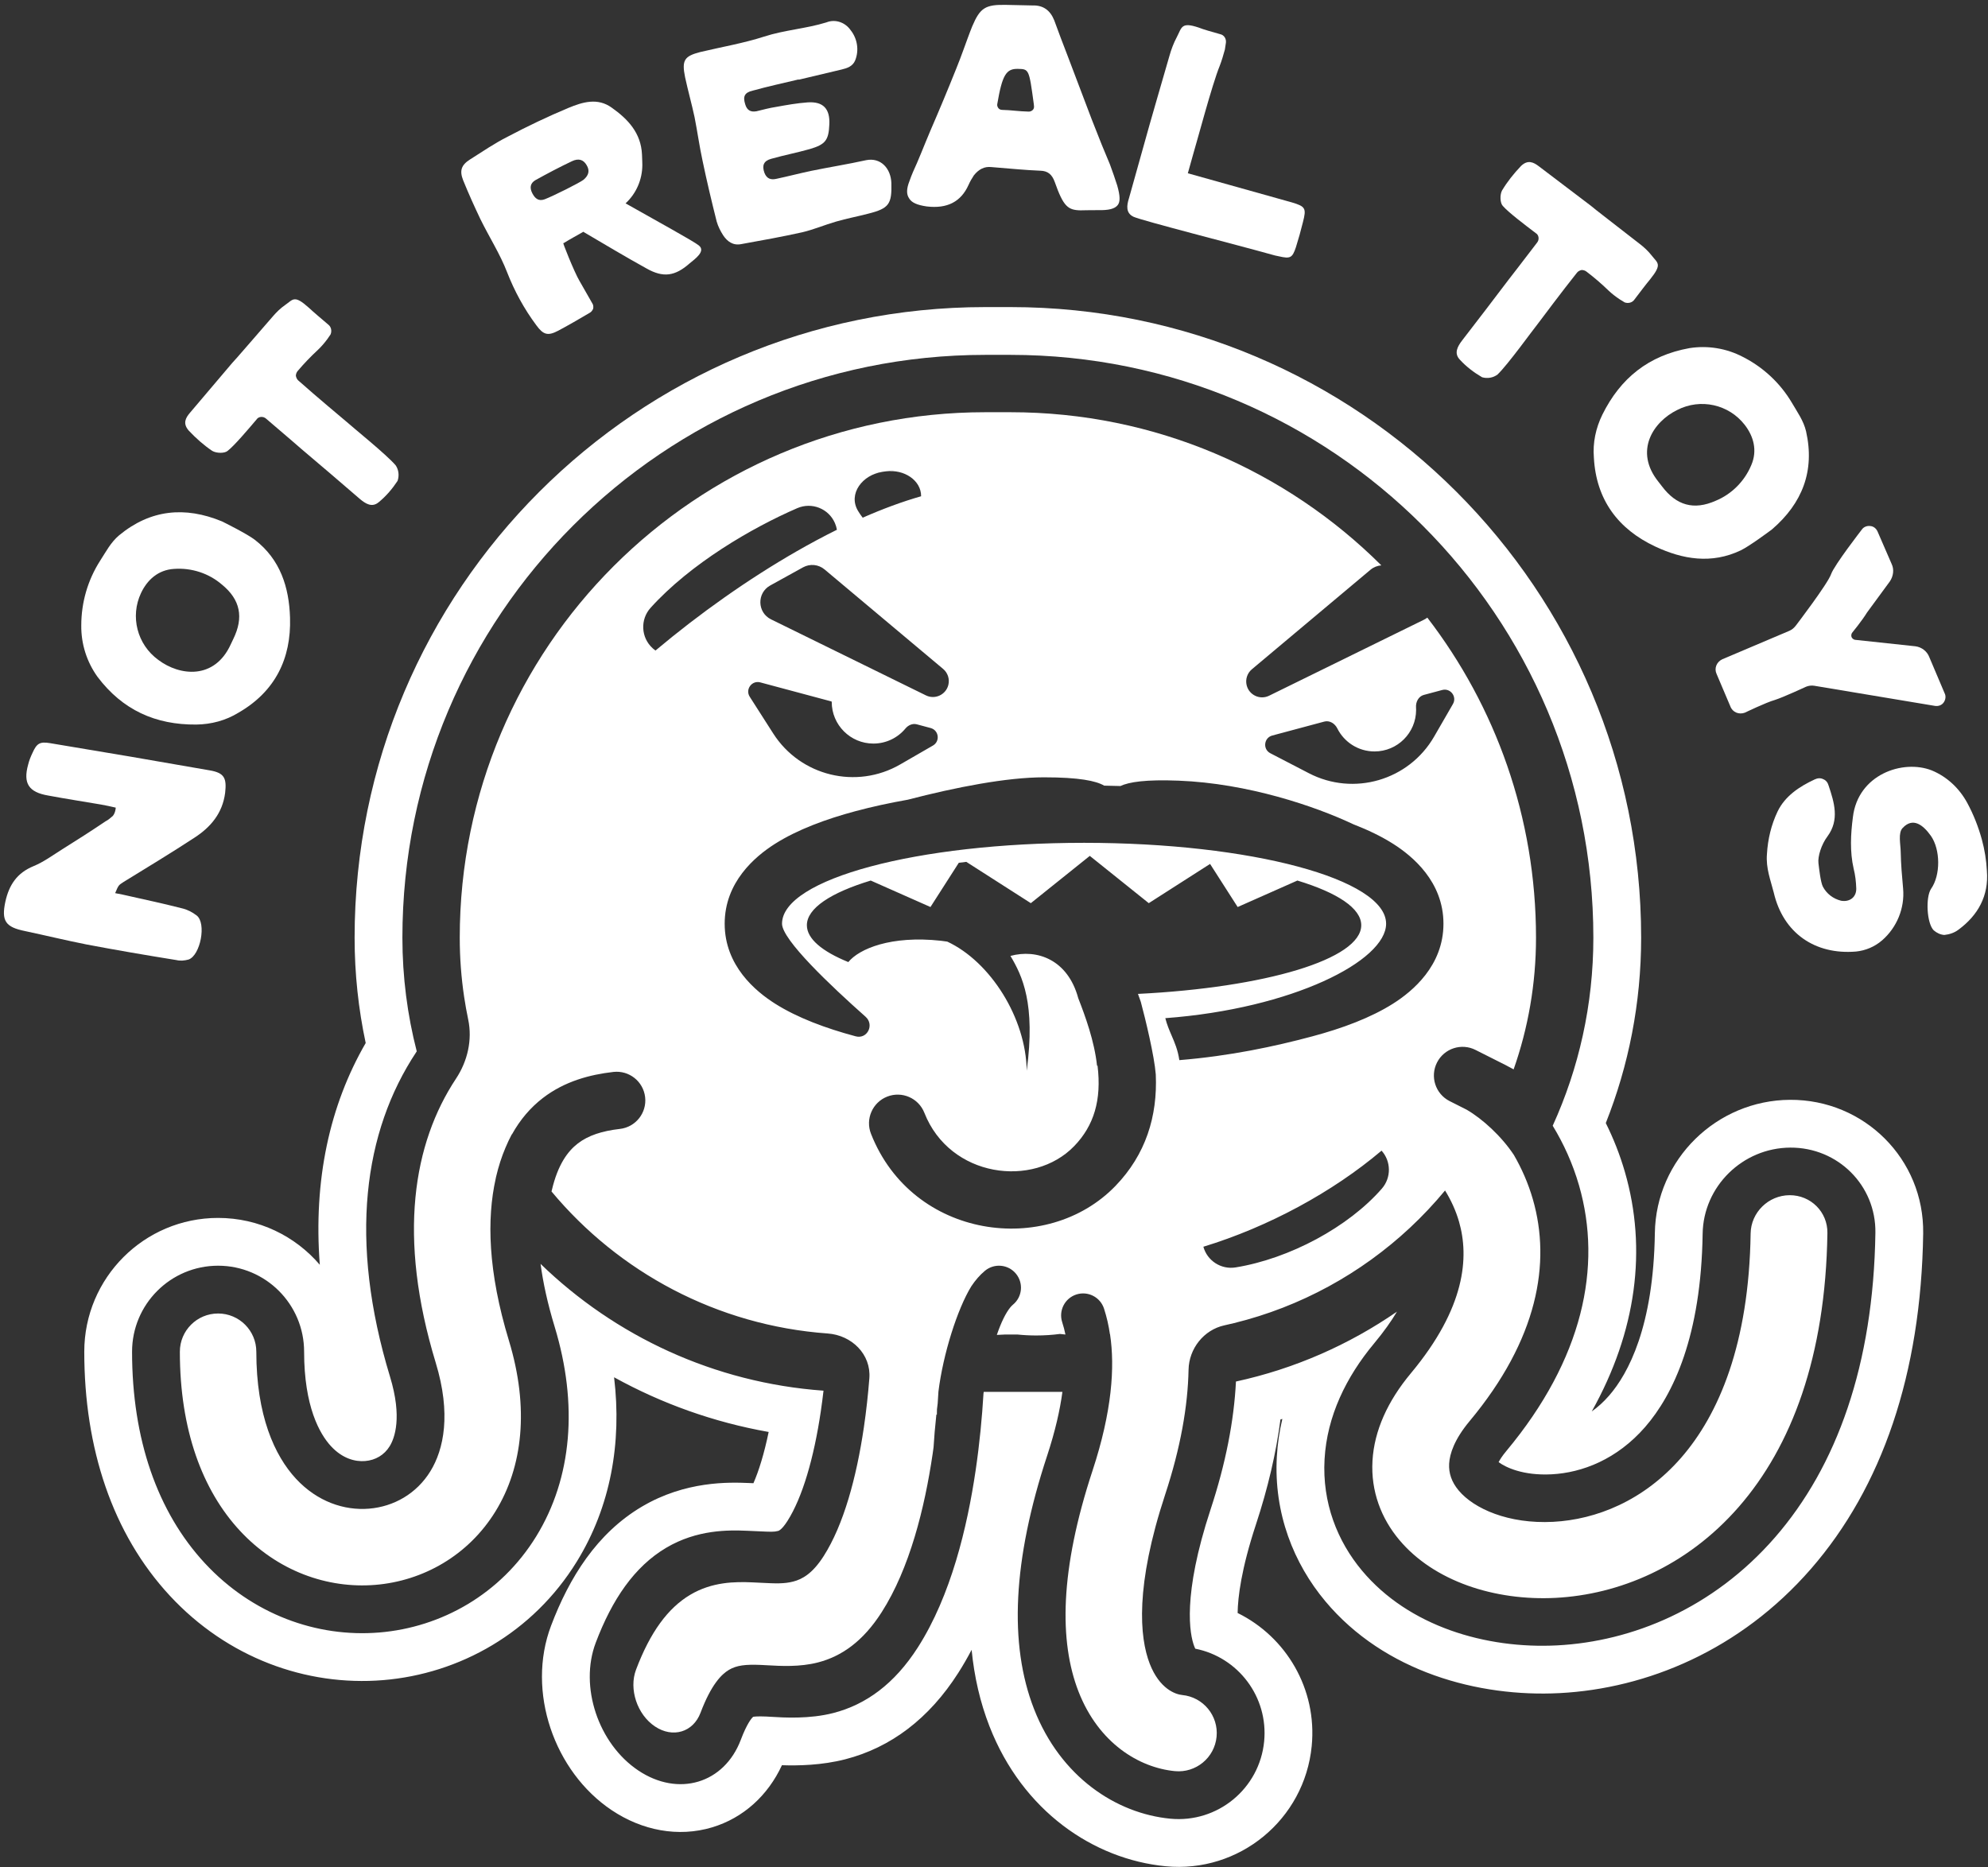 <svg width="346" height="325" viewBox="0 0 346 325" fill="none" xmlns="http://www.w3.org/2000/svg">
<rect x="0" y="0" width="346" height="325" fill="#333333" stroke="none"/>
<path d="M8.729 129.353C6.906 129.043 6.387 129.41 5.65 131.059C5.336 131.714 5.07 132.379 4.904 133.06C3.988 136.35 4.993 137.89 8.391 138.469C11.436 139.039 14.498 139.51 17.552 140.031C18.389 140.173 19.267 140.374 20.146 140.574C20.111 141.075 19.969 141.608 19.648 142.01L18.939 142.598C18.766 142.721 18.593 142.844 18.428 142.917C15.909 144.616 13.406 146.217 10.854 147.809C9.207 148.846 7.585 150.04 5.841 150.756C2.953 151.936 1.582 154.034 0.939 156.915C0.212 160.288 0.939 161.375 4.37 162.061C7.94 162.821 11.444 163.672 15.023 164.383C20.227 165.372 25.448 166.262 30.726 167.111C31.407 167.277 32.13 167.198 32.821 167.012C34.869 166.296 35.974 160.707 34.229 159.345C33.467 158.759 32.582 158.304 31.654 158.095C28.643 157.329 25.614 156.66 22.635 156C21.757 155.8 20.928 155.608 20.042 155.457C20.638 154.038 20.63 154.088 21.486 153.524C25.619 150.985 29.801 148.454 33.852 145.799C36.643 143.994 38.73 141.562 39.186 137.991C39.467 135.454 39.068 134.524 36.507 134.088C27.256 132.46 17.996 130.882 8.729 129.353Z" fill="white"/>
<path d="M38.626 90.749C32.199 88.095 26.177 88.673 20.733 93.172C19.262 94.411 18.426 96.061 17.41 97.625C15.27 100.979 14.148 104.87 14.145 108.848C14.104 112.09 15.111 115.219 16.978 117.815C21.327 123.576 27.06 126.178 34.166 126.113C36.78 126.078 39.313 125.398 41.496 124.054C47.875 120.384 50.7 114.646 50.478 107.521C50.319 102.25 48.805 97.389 44.35 93.955C43.055 92.955 39.078 90.963 38.626 90.749ZM38.62 101.745C41.85 104.379 42.432 107.473 40.613 111.2C40.464 111.516 40.314 111.832 40.164 112.148C37.349 118.333 31.3 117.683 27.552 114.859C23.85 112.168 22.626 107.278 24.549 103.213C25.617 100.955 27.501 99.193 30.291 99.021C33.326 98.798 36.342 99.783 38.62 101.745Z" fill="white"/>
<path d="M49.631 53.084C48.826 53.646 48.104 54.343 47.489 55.067C45.06 57.855 40.465 63.195 40.427 63.162C37.971 66.058 35.514 68.954 33.058 71.85C32.315 72.726 31.756 73.693 32.852 74.95C34.094 76.266 35.434 77.468 36.935 78.479C37.679 78.914 39.099 78.939 39.628 78.47C40.794 77.559 43.089 74.854 44.64 73.025C44.828 72.726 45.136 72.594 45.418 72.571C45.77 72.542 46.063 72.66 46.292 72.854C49.34 75.439 52.508 78.192 52.508 78.192C55.899 81.069 59.29 83.945 62.611 86.827C63.64 87.7 64.76 88.388 65.92 87.406C67.215 86.343 68.281 85.085 69.195 83.699C69.51 82.787 69.391 81.769 68.867 80.996C67.259 79.108 61.338 74.348 60.38 73.469C59.351 72.597 55.165 69.112 51.915 66.224C51.687 66.03 51.555 65.722 51.494 65.408C51.503 65.088 51.62 64.795 51.814 64.567C52.881 63.309 54.056 62.078 55.275 60.95C55.901 60.367 56.45 59.719 56.961 59.039L57.531 58.213C57.799 57.588 57.633 56.857 57.105 56.475C56.038 55.57 54.4 54.181 53.785 53.593C51.182 51.255 51.04 52.117 49.631 53.084Z" fill="white"/>
<path d="M121.595 42.698C120.708 41.98 114.511 38.582 108.878 35.396C110.74 33.679 111.783 31.266 111.796 28.718C111.796 28.718 111.767 27.377 111.734 26.886C111.564 23.135 109.277 20.726 106.486 18.753C104.011 16.951 101.391 17.767 98.932 18.781C95.322 20.289 91.805 21.974 88.401 23.768C86.08 24.936 83.966 26.389 81.805 27.754C80.284 28.726 79.947 29.694 80.609 31.378C81.53 33.66 82.562 35.94 83.615 38.152C85.135 41.248 87.031 44.202 88.262 47.394C89.539 50.674 91.238 53.789 93.355 56.626C94.576 58.298 95.362 58.505 97.174 57.55C98.5 56.851 101.194 55.318 102.65 54.437C102.915 54.297 103.11 54.025 103.238 53.732C103.298 53.417 103.268 53.038 103.084 52.796C102.434 51.67 101.481 49.97 100.854 48.889C99.997 47.477 97.659 41.649 98.076 42.333C99.223 41.615 100.416 40.986 101.542 40.336C101.633 40.401 101.656 40.446 101.723 40.467C105.322 42.579 108.877 44.715 112.541 46.737C115.437 48.373 117.487 48.084 120.031 45.839C120.975 45.058 122.913 43.698 121.595 42.698ZM92.66 33.666C92.17 32.738 92.242 31.91 93.191 31.353C95.289 30.19 97.41 29.072 99.534 28.065C100.751 27.48 101.563 27.843 102.074 28.703C102.721 29.718 102.426 30.551 101.57 31.284C100.889 31.813 96.334 34.101 94.783 34.693C93.74 35.074 93.126 34.55 92.66 33.666Z" fill="white"/>
<path d="M139.005 13.875C141.484 13.286 144.012 12.686 146.491 12.097C147.464 11.867 148.413 11.539 148.837 10.513C149.549 8.753 149.221 6.725 148.051 5.257C147.11 3.888 145.372 3.274 143.826 3.898C140.286 4.995 136.539 5.217 133.011 6.363C129.386 7.531 125.634 8.165 121.891 9.054C119.083 9.772 118.638 10.494 119.233 13.434C119.738 15.779 120.39 18.089 120.883 20.385C121.386 22.936 121.732 25.473 122.272 27.963C123.006 31.487 123.848 35.035 124.739 38.572C124.995 39.436 125.386 40.216 125.874 40.973C126.588 42.036 127.586 42.775 129.007 42.489C132.553 41.852 136.148 41.204 139.659 40.422C141.652 39.949 143.516 39.147 145.486 38.576C147.359 38.029 149.278 37.676 151.162 37.178C154.748 36.275 155.23 35.493 155.139 31.868C155.048 29.322 153.302 27.375 150.751 27.878C147.531 28.591 144.314 29.098 141.131 29.751C139.127 30.175 137.145 30.697 135.141 31.122C134.168 31.353 133.444 31.114 133.044 30.079C132.587 28.801 132.911 28.005 134.212 27.645C136.425 27.017 138.733 26.572 140.946 25.944C143.682 25.14 144.224 24.395 144.342 21.645C144.471 18.945 143.287 17.634 140.558 17.82C138.69 17.955 136.868 18.285 135.047 18.614C133.906 18.783 132.799 19.097 131.681 19.362C130.6 19.567 129.987 19.148 129.696 18.139C129.276 16.801 129.575 16.114 130.984 15.779C133.635 15.047 136.32 14.461 138.994 13.826L139.005 13.875Z" fill="white"/>
<path d="M194.451 32.303C194.078 31.096 193.653 29.937 193.182 28.628C192.706 27.518 192.233 26.308 191.757 25.198C191.189 23.737 190.572 22.224 190.004 20.763C188.586 17.034 187.167 13.305 185.797 9.677C184.992 7.611 184.236 5.595 183.481 3.53C182.77 1.766 181.54 0.889 179.689 0.949C179.04 0.935 178.391 0.921 177.741 0.907C177.442 0.9 177.142 0.894 176.842 0.887L175.144 0.851C171.497 0.771 170.585 1.351 169.216 4.57C168.689 5.858 168.209 7.247 167.731 8.536C167.306 9.676 166.881 10.866 166.406 12.005C164.98 15.572 163.451 19.237 161.925 22.752C161.398 24.04 160.819 25.377 160.29 26.715C160.079 27.26 159.817 27.804 159.605 28.349C159.133 29.388 158.661 30.427 158.287 31.519C157.758 32.857 157.738 33.806 158.222 34.516C158.655 35.275 159.646 35.696 161.29 35.932C164.879 36.359 167.254 35.111 168.567 32.191C168.83 31.598 169.142 31.055 169.503 30.513C170.376 29.432 171.336 28.953 172.533 29.079L173.331 29.146C175.875 29.352 178.468 29.608 181.064 29.714C182.363 29.742 183.099 30.358 183.571 31.667C185.077 35.948 185.863 36.565 188.061 36.612C188.411 36.62 188.861 36.58 189.311 36.589C189.81 36.6 190.411 36.563 191.06 36.577C193.008 36.62 194.014 36.342 194.527 35.703C194.99 35.113 194.962 34.113 194.451 32.303ZM179.745 19.141C179.54 19.336 179.288 19.431 179.039 19.425C178.19 19.407 177.391 19.34 176.643 19.273C175.945 19.208 175.197 19.142 174.398 19.125C174.148 19.119 173.9 19.014 173.755 18.811C173.609 18.608 173.515 18.356 173.57 18.107C174.429 13.079 175.103 11.944 177.151 11.988C179.099 12.03 179.099 12.03 179.918 18.045L179.96 18.446C180.003 18.747 179.898 18.994 179.745 19.141Z" fill="white"/>
<path d="M226.766 38.674C227.391 36.255 227.218 35.947 224.874 35.239C221.218 34.214 217.561 33.19 213.905 32.166C211.499 31.492 209.142 30.832 206.736 30.159C207.167 28.619 207.518 27.368 207.653 26.887C208.253 24.928 210.992 14.592 212.28 11.476C212.646 10.541 212.915 9.579 213.185 8.616L213.364 7.421C213.443 6.769 213.062 6.091 212.375 5.951C211.172 5.614 209.344 5.102 208.601 4.79C205.562 3.784 205.705 4.757 204.808 6.478C204.257 7.517 203.851 8.597 203.541 9.703C202.334 13.827 200.076 21.704 200.076 21.704C198.877 25.986 197.691 30.22 196.492 34.501C196.08 35.787 195.922 37.092 197.298 37.736C198.818 38.422 215.092 42.564 221.298 44.303C221.731 44.424 222.164 44.545 222.61 44.618C224.562 45.061 224.918 44.901 225.539 43.052C225.992 41.622 226.396 40.179 226.766 38.674Z" fill="white"/>
<path d="M287.46 44.467C286.855 43.694 286.119 43.011 285.363 42.437C282.448 40.162 276.867 35.864 276.897 35.824C273.872 33.529 270.847 31.233 267.822 28.938C266.907 28.243 265.911 27.738 264.715 28.9C263.468 30.212 262.341 31.615 261.413 33.168C261.019 33.936 261.071 35.355 261.568 35.857C262.541 36.972 265.367 39.116 267.277 40.566C267.586 40.738 267.734 41.038 267.772 41.318C267.82 41.668 267.719 41.968 267.538 42.206C265.121 45.39 262.544 48.703 262.544 48.703C259.856 52.245 257.168 55.788 254.471 59.26C253.655 60.334 253.029 61.49 254.072 62.595C255.204 63.831 256.518 64.827 257.952 65.665C258.88 65.93 259.89 65.756 260.633 65.19C262.431 63.482 266.863 57.311 267.688 56.307C268.503 55.232 271.755 50.864 274.463 47.462C274.644 47.223 274.945 47.075 275.255 46.996C275.575 46.988 275.874 47.09 276.113 47.271C277.426 48.268 278.719 49.374 279.911 50.53C280.528 51.123 281.204 51.637 281.911 52.11L282.767 52.635C283.406 52.868 284.126 52.662 284.479 52.115C285.325 51 286.623 49.289 287.177 48.643C289.37 45.917 288.502 45.822 287.46 44.467Z" fill="white"/>
<path d="M308.413 92.134C313.685 87.599 315.89 81.966 314.336 75.076C313.895 73.204 312.801 71.714 311.865 70.1C309.84 66.676 306.876 63.917 303.328 62.117C300.455 60.615 297.208 60.1 294.048 60.592C286.944 61.869 282.032 65.808 278.88 72.176C277.73 74.524 277.193 77.091 277.405 79.646C277.797 86.995 281.639 92.108 288.095 95.129C292.869 97.369 297.89 98.215 302.967 95.792C304.445 95.088 308.018 92.44 308.413 92.134ZM298.607 87.16C294.797 88.852 291.774 87.973 289.271 84.666C289.056 84.39 288.842 84.114 288.628 83.837C284.382 78.531 287.695 73.429 291.908 71.361C295.981 69.274 300.897 70.392 303.654 73.944C305.186 75.917 305.906 78.394 304.8 80.961C303.627 83.768 301.386 86.014 298.607 87.16Z" fill="white"/>
<path d="M338.271 122.289C338.614 121.818 338.721 121.175 338.441 120.643L335.788 114.388C335.404 113.356 334.443 112.624 333.354 112.489L322.835 111.362C322.593 111.302 322.357 111.13 322.26 110.9C322.162 110.671 322.202 110.382 322.328 110.166C322.328 110.166 324.048 108.079 324.945 106.613L328.934 101.176C329.528 100.273 329.69 99.119 329.234 98.172L326.788 92.535C326.554 91.983 326.063 91.594 325.505 91.559C324.928 91.478 324.33 91.732 324.034 92.183C324.034 92.183 319.261 98.333 318.691 99.932C318.141 101.576 312.558 108.884 312.558 108.884C312.241 109.289 311.886 109.603 311.426 109.798L299.743 114.755C298.751 115.23 298.301 116.343 298.776 117.336L301.157 122.947C301.54 123.978 302.654 124.429 303.685 124.045C303.685 124.045 307.378 122.261 308.882 121.84C310.367 121.373 314.31 119.538 314.31 119.538C314.77 119.343 315.288 119.285 315.754 119.359L336.78 122.867C337.357 122.948 337.928 122.76 338.271 122.289Z" fill="white"/>
<path d="M336.071 145.5C337.718 147.865 337.778 152.309 336.09 154.707C335.113 156.181 335.336 160.7 336.545 161.921C337.077 162.392 337.733 162.691 338.398 162.736C339.293 162.642 340.157 162.351 340.834 161.837C344.272 159.308 346.154 155.917 345.806 151.57C345.709 149.713 345.415 147.888 344.923 146.095C344.31 143.866 343.459 141.726 342.376 139.725C341.009 137.212 338.86 135.181 336.204 134.091C331.179 132.119 323.362 134.797 322.486 142.226C322.101 145.173 321.938 148.236 322.62 151.213C322.902 152.332 323.036 153.474 323.071 154.632C323.113 156.144 321.942 157.041 320.432 156.779C319.062 156.443 317.908 155.567 317.249 154.307C316.867 153.508 316.624 151.371 316.49 150.229C316.356 149.086 316.983 147.011 318.066 145.571C320.184 142.699 319.238 139.663 318.259 136.734C318.13 136.249 317.804 135.795 317.321 135.62C316.878 135.388 316.328 135.426 315.858 135.654C313.174 136.897 310.66 138.568 309.373 141.255C308.277 143.558 307.673 146.085 307.528 148.638C307.319 151.102 308.162 153.192 308.718 155.38C310.357 162.403 315.882 166.218 323.023 165.622C324.666 165.458 326.28 164.793 327.567 163.674C330.141 161.437 331.522 158.076 331.227 154.682C331.033 152.538 330.847 150.442 330.808 148.323C330.791 146.959 330.316 144.961 331.142 144.119C332.909 142.214 334.693 143.546 336.071 145.5Z" fill="white"/>
<path fill-rule="evenodd" clip-rule="evenodd" d="M163.199 244.274C163.156 244.615 163.114 244.953 163.075 245.288C163.063 245.617 163.057 245.94 163.057 246.256L162.971 246.193C162.741 248.275 162.581 250.227 162.479 251.92C162.429 252.305 162.376 252.686 162.321 253.06C160.928 262.507 158.318 272.996 153.449 280.617C150.183 285.728 146.429 288.31 142.353 289.36C139.197 290.173 135.906 289.985 133.554 289.851L133.537 289.85L133.533 289.85C133.134 289.827 132.762 289.806 132.423 289.792C129.783 289.681 128.224 289.845 126.868 290.649C125.566 291.422 123.777 293.215 121.922 298.12C120.642 301.507 117.091 302.572 113.992 300.5C110.893 298.427 109.419 294.001 110.699 290.614C113.163 284.099 116.241 279.893 120.135 277.581C123.977 275.301 127.944 275.295 130.944 275.421C131.524 275.446 132.061 275.473 132.56 275.498C134.902 275.616 136.448 275.694 138.049 275.281C139.619 274.877 141.403 273.904 143.351 270.854C146.825 265.418 149.065 257.163 150.345 248.486C150.779 245.547 151.09 242.643 151.305 239.902C151.633 235.727 148.239 232.402 144.062 232.102C124.759 230.712 107.653 221.392 95.986 207.381C96.009 207.301 96.031 207.219 96.05 207.137C97.091 202.694 98.818 200.378 100.561 199.033C102.386 197.625 104.784 196.851 107.892 196.495C110.631 196.181 112.596 193.706 112.282 190.968C111.968 188.23 109.493 186.264 106.755 186.578C102.714 187.042 98.293 188.176 94.463 191.131C92.321 192.784 90.523 194.883 89.095 197.462L89.077 197.429C88.687 198.167 88.318 198.945 87.975 199.765C87.314 201.316 86.765 203.012 86.332 204.859C86.309 204.958 86.289 205.058 86.272 205.157C84.72 212.105 84.908 221.29 88.574 233.34C92.135 245.045 91 255.324 86.238 263.061C81.509 270.745 73.63 275.176 65.318 275.857C56.977 276.541 48.271 273.46 41.751 266.427C35.232 259.396 31.303 248.893 31.303 235.276C31.303 231.601 34.282 228.622 37.957 228.622C41.632 228.622 44.611 231.601 44.611 235.276C44.611 246.363 47.778 253.353 51.51 257.379C55.242 261.404 59.944 262.945 64.23 262.593C68.544 262.24 72.51 259.976 74.904 256.085C77.266 252.247 78.536 246.07 75.842 237.213C69.156 215.235 71.914 199.005 79.37 187.737C81.372 184.711 82.233 181.008 81.488 177.457C81.216 176.158 80.98 174.846 80.782 173.521C80.278 170.156 80.017 166.712 80.017 163.207C80.017 112.696 120.964 71.749 171.475 71.749H175.875C201.064 71.749 223.874 81.931 240.414 98.405C239.733 98.455 239.068 98.715 238.52 99.174L217.881 116.493C217.073 117.171 216.721 118.25 216.974 119.274C217.396 120.988 219.294 121.873 220.878 121.095L247.832 107.865C248.045 107.76 248.24 107.638 248.417 107.501C260.28 122.927 267.333 142.243 267.333 163.207C267.333 171.242 265.961 178.957 263.439 186.13C262.616 185.661 261.527 185.118 260.03 184.37C259.121 183.916 258.062 183.387 256.819 182.753C254.363 181.502 251.358 182.477 250.106 184.933C248.854 187.388 249.83 190.394 252.285 191.646C253.507 192.269 254.48 192.758 255.264 193.15C258.024 194.753 261.32 197.76 263.484 201.033C264.837 203.371 265.976 205.944 266.785 208.744C269.989 219.828 267.64 233.133 255.778 247.353C253.119 250.541 252.313 253.041 252.215 254.755C252.121 256.404 252.639 257.949 253.874 259.427C256.541 262.615 262.574 265.288 270.321 264.884C277.792 264.494 286.065 261.226 292.599 253.723C299.136 246.217 304.406 233.908 304.687 214.695C304.741 211.035 307.776 208.052 311.466 208.031C315.156 208.011 318.104 210.961 318.05 214.62C317.735 236.143 311.775 251.777 302.638 262.268C293.499 272.764 281.654 277.55 270.755 278.118C260.132 278.672 249.54 275.207 243.519 268.009C240.411 264.293 238.569 259.584 238.872 254.271C239.172 249.024 241.522 243.858 245.55 239.029C255.087 227.597 255.709 218.778 253.932 212.63C253.367 210.674 252.522 208.861 251.503 207.213C249.612 209.499 247.577 211.66 245.412 213.684C236.92 221.62 226.423 227.439 214.764 230.297C214.21 230.433 213.653 230.563 213.093 230.685C209.514 231.468 206.936 234.737 206.862 238.399C206.735 244.76 205.473 251.989 202.786 260.148C197.561 276.013 198.311 284.979 200.112 289.599C201.808 293.951 204.568 294.914 205.759 295.029C209.417 295.384 212.094 298.637 211.739 302.295C211.384 305.953 208.131 308.63 204.474 308.275C198.234 307.67 191.212 303.409 187.712 294.433C184.318 285.725 184.457 273.259 190.145 255.986C193.556 245.628 194.051 237.918 193.202 232.282L193.201 232.264L193.196 232.221L193.175 232.224C192.969 230.779 192.641 229.289 192.148 227.772C191.495 225.763 189.336 224.663 187.326 225.316C185.317 225.969 184.217 228.128 184.87 230.138C185.106 230.864 185.291 231.579 185.432 232.284C185.109 232.253 184.789 232.219 184.473 232.181C183.158 232.355 181.779 232.448 180.358 232.448C179.241 232.448 178.151 232.391 177.097 232.282H174.901C174.436 232.308 173.967 232.331 173.494 232.351C173.666 231.844 173.844 231.36 174.028 230.9C174.894 228.733 175.723 227.561 176.305 227.082C177.935 225.737 178.166 223.326 176.821 221.696C175.476 220.066 173.065 219.834 171.435 221.179C170.515 221.938 169.726 222.873 169.043 223.9C166.624 227.841 164.137 235.666 163.328 242.225C163.289 242.896 163.246 243.581 163.199 244.274ZM153.933 82.072C153.948 82.07 153.961 82.068 153.976 82.066C154.275 82.027 157.48 81.611 153.932 82.093C150.397 82.559 153.633 82.113 153.933 82.072ZM153.932 82.093L154.248 82.051C157.317 81.645 160.332 83.589 160.314 86.377C157.02 87.318 153.607 88.585 150.147 90.107C149.862 89.745 149.591 89.352 149.338 88.93C147.538 85.938 150.147 82.605 153.606 82.137L153.932 82.093ZM145.659 92.209C143.334 93.361 141.001 94.612 138.683 95.941C130.28 100.758 121.781 106.762 114.087 113.228C113.916 113.109 113.751 112.978 113.592 112.834C111.548 110.986 111.389 107.83 113.238 105.785C120.222 98.063 130.881 91.865 138.75 88.453C141.279 87.357 144.218 88.519 145.314 91.047C145.479 91.428 145.593 91.817 145.659 92.209ZM144.756 122.171C144.756 122.132 144.731 122.098 144.693 122.088L132.32 118.773C130.853 118.38 129.67 119.996 130.488 121.276L134.573 127.666C139.314 135.083 149.052 137.458 156.676 133.056L162.374 129.766C163.658 129.025 163.405 127.102 161.973 126.718L159.566 126.073C158.834 125.877 158.076 126.215 157.592 126.798C156.262 128.402 154.254 129.423 152.008 129.423C148.003 129.423 144.756 126.176 144.756 122.171ZM246.465 123.557C246.465 127.554 243.225 130.794 239.228 130.794C236.388 130.794 233.93 129.158 232.745 126.776C232.324 125.929 231.405 125.35 230.491 125.595L221.43 128.023C219.963 128.416 219.747 130.407 221.095 131.106L227.806 134.586C235.605 138.631 245.205 135.824 249.598 128.216L252.877 122.537C253.618 121.253 252.437 119.714 251.006 120.098L247.812 120.954C246.899 121.198 246.392 122.158 246.451 123.101C246.46 123.252 246.465 123.404 246.465 123.557ZM209.44 217.003C210.107 219.431 212.512 221.015 215.053 220.601C224.468 219.07 234.699 213.551 240.501 206.891C242.176 204.968 242.116 202.126 240.452 200.277C231.937 207.493 220.743 213.552 209.44 217.003ZM134.776 146.942L134.786 146.936C134.824 146.912 134.861 146.889 134.898 146.865C138.769 144.414 143.708 142.577 148.921 141.181C151.719 140.431 154.761 139.766 158.001 139.193C166.352 137.021 175.218 135.297 181.69 135.297C187.846 135.297 190.757 135.918 192.18 136.746C193.127 136.762 194.069 136.784 195.005 136.813C196.51 136.106 199.397 135.658 205.111 135.878C217.209 136.345 228.94 140.349 235.529 143.465C238.058 144.443 240.405 145.568 242.453 146.865C245.835 149.007 251.225 153.462 251.225 160.779C251.225 168.095 245.835 172.55 242.453 174.692C238.582 177.144 233.643 178.98 228.429 180.377C221.773 182.16 214.071 183.8 205.256 184.524C204.998 182.756 204.458 181.505 203.915 180.245C203.513 179.311 203.109 178.373 202.816 177.218C224.968 175.562 241.244 167.241 241.244 160.779C241.244 153.002 217.708 146.698 188.675 146.698C159.643 146.698 136.107 153.002 136.107 160.779C136.107 163.574 144.588 171.595 150.643 176.966C152.218 178.363 150.955 180.922 148.921 180.377C143.708 178.98 138.769 177.144 134.898 174.692C131.515 172.55 126.126 168.095 126.126 160.779C126.126 153.548 131.39 149.112 134.778 146.941L134.776 146.942ZM201.157 187.011C201.483 194.309 199.397 200.975 194.143 206.416C182.196 218.788 158.799 215.672 151.592 197.344C150.583 194.779 151.845 191.882 154.41 190.873C156.975 189.864 159.872 191.126 160.88 193.691C165.318 204.974 179.85 206.849 186.963 199.482C190.38 195.944 191.753 191.473 191.021 185.493L190.932 185.494C190.484 181.231 188.859 176.795 187.665 173.744C185.838 166.99 180.449 165.133 175.862 166.384C177.924 169.835 180.261 174.685 178.694 186.368C178.572 177.239 172.411 167.414 164.869 163.894C164.514 163.836 164.141 163.786 163.748 163.743C155.064 162.8 149.537 165.141 147.646 167.455C143.073 165.592 140.432 163.396 140.432 161.043C140.432 158.086 144.606 155.375 151.546 153.265L161.942 157.873L166.872 150.173C167.304 150.118 167.74 150.064 168.18 150.012L179.41 157.201L189.673 148.972L199.937 157.201L210.606 150.372L215.408 157.873L225.804 153.265C232.745 155.375 236.918 158.086 236.918 161.043C236.918 166.961 220.21 171.893 198.057 172.995C198.232 173.469 198.4 173.94 198.561 174.409L198.559 174.41C199.341 177.316 200.905 183.763 201.157 187.011ZM143.509 99.114L164.148 116.433C164.956 117.111 165.308 118.189 165.055 119.214C164.633 120.927 162.735 121.812 161.151 121.035L134.197 107.804C131.782 106.619 131.699 103.207 134.053 101.905L139.761 98.751C140.965 98.085 142.455 98.23 143.509 99.114Z" fill="white"/>
<path d="M260.538 255.196C260.538 255.196 260.539 255.187 260.543 255.17L260.542 255.179L260.541 255.185L260.54 255.188L260.539 255.191C260.539 255.194 260.538 255.196 260.538 255.196Z" fill="white"/>
<path d="M131.136 298.774C131.136 298.775 131.132 298.779 131.124 298.786C131.116 298.792 131.103 298.801 131.086 298.811C131.118 298.783 131.135 298.773 131.136 298.774Z" fill="white"/>
<path d="M131.031 298.84L131.034 298.839C131.037 298.837 131.04 298.836 131.043 298.835C131.026 298.839 131.015 298.843 131.009 298.845C131.005 298.847 131.004 298.848 131.004 298.848C131.005 298.848 131.011 298.847 131.019 298.844L131.022 298.843C131.025 298.842 131.028 298.841 131.031 298.84Z" fill="white"/>
<path fill-rule="evenodd" clip-rule="evenodd" d="M131.13 258.162L131.131 258.162C132.064 256.033 132.996 253.034 133.782 249.243C124.18 247.545 115.12 244.28 106.878 239.723C108.249 251.153 106.265 262.26 100.405 271.78C92.754 284.212 79.982 291.346 66.677 292.437C53.268 293.537 39.557 288.529 29.552 277.737C19.545 266.944 14.667 252.049 14.667 235.276C14.667 222.414 25.095 211.987 37.957 211.987C45.041 211.987 51.387 215.15 55.659 220.141C54.53 205.395 57.363 192.407 63.647 181.544C62.382 175.624 61.718 169.489 61.718 163.207C61.718 102.59 110.858 53.45 171.475 53.45H175.875C236.492 53.45 285.632 102.59 285.632 163.207C285.632 174.591 283.451 185.483 279.478 195.475C280.796 198.118 281.93 200.962 282.809 204.005C286.68 217.401 284.843 231.723 277.035 245.67C278.067 244.94 279.082 244.033 280.051 242.92C283.385 239.092 287.78 230.911 288.018 214.619C288.206 201.795 298.772 191.502 311.541 191.431C324.436 191.359 334.908 201.736 334.718 214.696C334.361 239.128 327.532 258.894 315.186 273.072C302.84 287.249 286.601 293.906 271.459 294.696C257.315 295.433 240.961 291.016 230.666 278.709C225.178 272.148 221.661 263.425 222.229 253.494C222.357 251.254 222.685 249.078 223.184 246.972C223.075 247.004 222.966 247.036 222.858 247.068C222.099 252.905 220.677 259.005 218.587 265.352C216.025 273.132 215.442 278.018 215.402 280.752C223.849 284.91 229.26 293.977 228.297 303.901C227.055 316.704 215.67 326.075 202.867 324.833C190.315 323.615 177.965 315.23 172.213 300.475C170.587 296.306 169.566 291.86 169.105 287.163C168.38 288.544 167.603 289.892 166.769 291.197C161.708 299.118 155.071 304.164 147.119 306.214C143.007 307.273 138.859 307.34 136.091 307.247C133.661 312.508 129.369 316.433 123.94 318.062C118.046 319.83 111.758 318.616 106.47 315.079C96.418 308.356 91.597 294.374 95.904 282.981C99.093 274.549 103.904 266.877 111.682 262.26C119.294 257.742 126.892 257.983 130.37 258.13C130.638 258.141 130.891 258.152 131.13 258.162ZM175.875 61.767H171.475C115.451 61.767 70.035 107.183 70.035 163.207C70.035 170.041 70.903 176.672 72.533 182.997C72.512 183.028 72.49 183.06 72.469 183.092L72.433 183.147C63.296 196.956 60.66 215.886 67.884 239.634C70.037 246.71 68.683 250.325 67.821 251.726C66.885 253.245 65.365 254.155 63.55 254.303C61.799 254.447 59.599 253.87 57.61 251.724C55.619 249.577 52.929 244.782 52.929 235.276C52.929 227.008 46.226 220.304 37.957 220.304C29.688 220.304 22.985 227.008 22.985 235.276C22.985 250.475 27.39 263.172 35.651 272.082C43.914 280.994 55.122 285.039 65.998 284.147C76.808 283.261 87.133 277.476 93.322 267.421C99.584 257.246 100.634 244.404 96.532 230.919C95.291 226.841 94.511 223.213 94.084 219.987C107.024 232.526 124.236 240.68 143.327 242.056C143.192 243.233 143.037 244.427 142.86 245.628C141.651 253.824 139.641 260.682 137.04 264.753C135.938 266.478 135.385 266.482 135.36 266.482L135.359 266.482C134.692 266.654 134.179 266.63 132.058 266.531L132.053 266.531C131.496 266.505 130.829 266.474 130.02 266.44C126.795 266.304 121.322 266.211 115.927 269.413C110.412 272.686 106.529 278.401 103.685 285.923C100.803 293.543 104.12 303.501 111.094 308.165C118.067 312.829 126.055 310.432 128.937 302.812C130.013 299.965 130.828 299.045 131.065 298.829C131.238 298.79 131.822 298.709 133.347 298.773C133.573 298.783 133.857 298.8 134.19 298.821L134.193 298.821C136.424 298.96 140.867 299.235 145.043 298.159C150.685 296.705 155.671 293.119 159.76 286.719C165.502 277.732 168.342 265.847 169.806 255.919C170.49 251.282 170.924 246.713 171.173 242.514C171.186 242.43 171.199 242.347 171.212 242.263H184.906C184.493 245.375 183.67 249.055 182.245 253.384C176.267 271.537 175.572 286.192 179.963 297.454C184.589 309.321 194.276 315.643 203.67 316.554C211.901 317.353 219.22 311.328 220.018 303.098C220.768 295.364 215.494 288.435 208.027 286.965C207.979 286.863 207.923 286.735 207.862 286.578C207.056 284.513 205.752 277.735 210.686 262.75C213.334 254.712 214.771 247.278 215.111 240.463C225.33 238.244 234.812 234.049 243.137 228.298C242.126 229.989 240.823 231.83 239.158 233.827C234.273 239.682 230.959 246.514 230.533 253.969C230.098 261.572 232.768 268.258 237.046 273.372C245.164 283.077 258.605 287.037 271.026 286.389C284.068 285.709 298.144 279.975 308.913 267.609C319.674 255.251 326.065 237.539 326.402 214.574C326.522 206.34 319.889 199.703 311.587 199.749C303.284 199.795 296.456 206.507 296.335 214.741C296.075 232.512 291.236 242.742 286.324 248.383C281.419 254.015 275.379 256.335 270.05 256.613C265.057 256.873 262.012 255.381 260.825 254.491C261.055 254.052 261.46 253.407 262.17 252.556C275.486 236.592 278.913 220.484 274.818 206.315C273.714 202.493 272.124 199.034 270.24 195.941C274.783 185.967 277.315 174.882 277.315 163.207C277.315 107.183 231.899 61.767 175.875 61.767Z" fill="white"/>
</svg>
